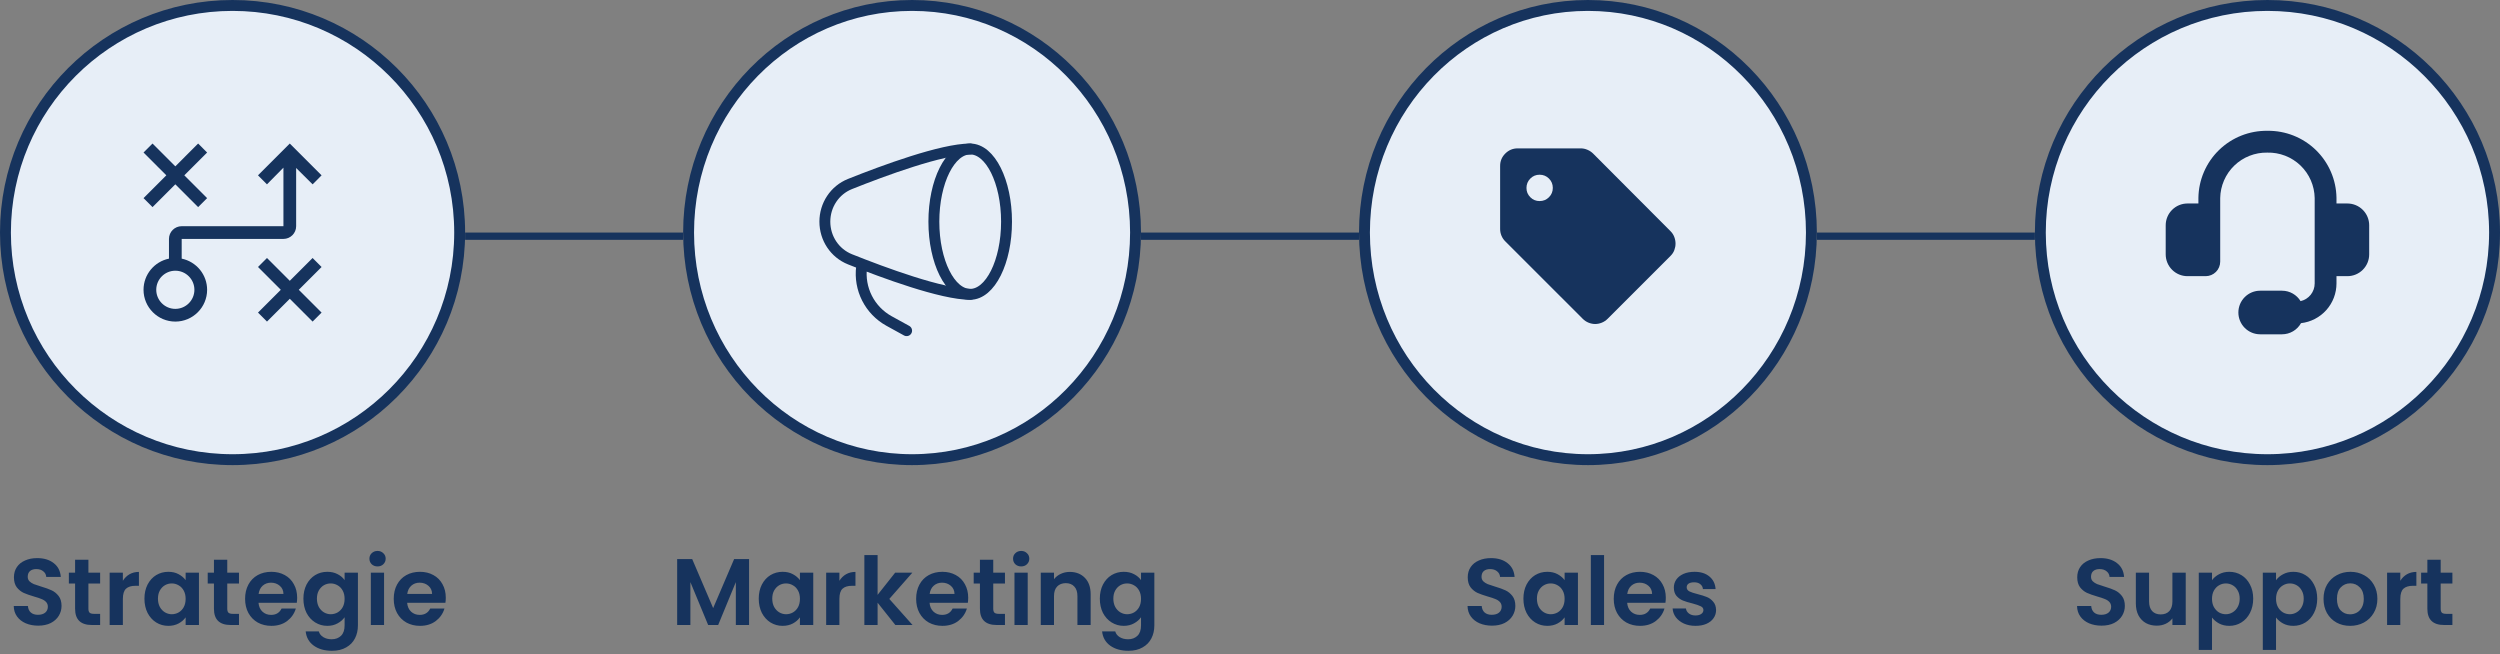 <svg width="344" height="90" viewBox="0 0 344 90" fill="none" xmlns="http://www.w3.org/2000/svg">
<rect x="0" y="0" width="344" height="90" fill="#808080" stroke="none"/>
<path d="M5.258 86.091C4.625 86.091 4.053 85.983 3.542 85.766C3.039 85.549 2.641 85.237 2.346 84.83C2.051 84.423 1.9 83.942 1.891 83.387H3.841C3.867 83.76 3.997 84.054 4.231 84.271C4.474 84.488 4.803 84.596 5.219 84.596C5.644 84.596 5.977 84.496 6.22 84.297C6.463 84.089 6.584 83.82 6.584 83.491C6.584 83.222 6.502 83.001 6.337 82.828C6.172 82.655 5.964 82.52 5.713 82.425C5.47 82.321 5.132 82.208 4.699 82.087C4.11 81.914 3.629 81.745 3.256 81.58C2.892 81.407 2.576 81.151 2.307 80.813C2.047 80.466 1.917 80.007 1.917 79.435C1.917 78.898 2.051 78.43 2.32 78.031C2.589 77.632 2.966 77.329 3.451 77.121C3.936 76.904 4.491 76.796 5.115 76.796C6.051 76.796 6.809 77.026 7.39 77.485C7.979 77.936 8.304 78.568 8.365 79.383H6.363C6.346 79.071 6.211 78.815 5.96 78.616C5.717 78.408 5.392 78.304 4.985 78.304C4.63 78.304 4.344 78.395 4.127 78.577C3.919 78.759 3.815 79.023 3.815 79.37C3.815 79.613 3.893 79.816 4.049 79.981C4.214 80.137 4.413 80.267 4.647 80.371C4.89 80.466 5.228 80.579 5.661 80.709C6.25 80.882 6.731 81.056 7.104 81.229C7.477 81.402 7.797 81.662 8.066 82.009C8.335 82.356 8.469 82.811 8.469 83.374C8.469 83.859 8.343 84.31 8.092 84.726C7.841 85.142 7.472 85.476 6.987 85.727C6.502 85.97 5.925 86.091 5.258 86.091ZM12.166 80.293V83.777C12.166 84.02 12.222 84.197 12.335 84.31C12.456 84.414 12.656 84.466 12.933 84.466H13.778V86H12.634C11.1 86 10.333 85.255 10.333 83.764V80.293H9.475V78.798H10.333V77.017H12.166V78.798H13.778V80.293H12.166ZM16.907 79.916C17.141 79.535 17.444 79.236 17.817 79.019C18.198 78.802 18.632 78.694 19.117 78.694V80.605H18.636C18.064 80.605 17.631 80.739 17.336 81.008C17.05 81.277 16.907 81.745 16.907 82.412V86H15.087V78.798H16.907V79.916ZM19.875 82.373C19.875 81.645 20.018 80.999 20.304 80.436C20.599 79.873 20.993 79.439 21.487 79.136C21.989 78.833 22.549 78.681 23.164 78.681C23.701 78.681 24.169 78.789 24.568 79.006C24.975 79.223 25.3 79.496 25.543 79.825V78.798H27.376V86H25.543V84.947C25.309 85.285 24.984 85.567 24.568 85.792C24.16 86.009 23.688 86.117 23.151 86.117C22.544 86.117 21.989 85.961 21.487 85.649C20.993 85.337 20.599 84.899 20.304 84.336C20.018 83.764 19.875 83.11 19.875 82.373ZM25.543 82.399C25.543 81.957 25.456 81.58 25.283 81.268C25.11 80.947 24.875 80.705 24.581 80.54C24.286 80.367 23.97 80.28 23.632 80.28C23.294 80.28 22.982 80.362 22.696 80.527C22.41 80.692 22.176 80.934 21.994 81.255C21.82 81.567 21.734 81.94 21.734 82.373C21.734 82.806 21.82 83.188 21.994 83.517C22.176 83.838 22.41 84.085 22.696 84.258C22.991 84.431 23.302 84.518 23.632 84.518C23.97 84.518 24.286 84.436 24.581 84.271C24.875 84.098 25.11 83.855 25.283 83.543C25.456 83.222 25.543 82.841 25.543 82.399ZM31.272 80.293V83.777C31.272 84.02 31.329 84.197 31.441 84.31C31.563 84.414 31.762 84.466 32.039 84.466H32.884V86H31.74C30.206 86 29.439 85.255 29.439 83.764V80.293H28.581V78.798H29.439V77.017H31.272V78.798H32.884V80.293H31.272ZM40.888 82.243C40.888 82.503 40.871 82.737 40.836 82.945H35.571C35.615 83.465 35.797 83.872 36.117 84.167C36.438 84.462 36.832 84.609 37.3 84.609C37.976 84.609 38.457 84.319 38.743 83.738H40.706C40.498 84.431 40.1 85.003 39.51 85.454C38.921 85.896 38.197 86.117 37.339 86.117C36.646 86.117 36.022 85.965 35.467 85.662C34.921 85.35 34.492 84.912 34.18 84.349C33.877 83.786 33.725 83.136 33.725 82.399C33.725 81.654 33.877 80.999 34.18 80.436C34.484 79.873 34.908 79.439 35.454 79.136C36 78.833 36.629 78.681 37.339 78.681C38.024 78.681 38.635 78.828 39.172 79.123C39.718 79.418 40.139 79.838 40.433 80.384C40.737 80.921 40.888 81.541 40.888 82.243ZM39.003 81.723C38.995 81.255 38.826 80.882 38.496 80.605C38.167 80.319 37.764 80.176 37.287 80.176C36.837 80.176 36.455 80.315 36.143 80.592C35.84 80.861 35.654 81.238 35.584 81.723H39.003ZM45.038 78.681C45.575 78.681 46.047 78.789 46.455 79.006C46.862 79.214 47.183 79.487 47.417 79.825V78.798H49.25V86.052C49.25 86.719 49.115 87.313 48.847 87.833C48.578 88.362 48.175 88.778 47.638 89.081C47.1 89.393 46.45 89.549 45.688 89.549C44.665 89.549 43.825 89.311 43.166 88.834C42.516 88.357 42.148 87.707 42.061 86.884H43.868C43.963 87.213 44.167 87.473 44.479 87.664C44.8 87.863 45.185 87.963 45.636 87.963C46.164 87.963 46.593 87.803 46.923 87.482C47.252 87.17 47.417 86.693 47.417 86.052V84.934C47.183 85.272 46.858 85.554 46.442 85.779C46.035 86.004 45.566 86.117 45.038 86.117C44.431 86.117 43.877 85.961 43.374 85.649C42.871 85.337 42.472 84.899 42.178 84.336C41.892 83.764 41.749 83.11 41.749 82.373C41.749 81.645 41.892 80.999 42.178 80.436C42.472 79.873 42.867 79.439 43.361 79.136C43.864 78.833 44.422 78.681 45.038 78.681ZM47.417 82.399C47.417 81.957 47.33 81.58 47.157 81.268C46.983 80.947 46.749 80.705 46.455 80.54C46.16 80.367 45.844 80.28 45.506 80.28C45.168 80.28 44.856 80.362 44.57 80.527C44.284 80.692 44.05 80.934 43.868 81.255C43.694 81.567 43.608 81.94 43.608 82.373C43.608 82.806 43.694 83.188 43.868 83.517C44.05 83.838 44.284 84.085 44.57 84.258C44.864 84.431 45.176 84.518 45.506 84.518C45.844 84.518 46.16 84.436 46.455 84.271C46.749 84.098 46.983 83.855 47.157 83.543C47.33 83.222 47.417 82.841 47.417 82.399ZM51.95 77.94C51.63 77.94 51.361 77.84 51.144 77.641C50.936 77.433 50.832 77.177 50.832 76.874C50.832 76.571 50.936 76.319 51.144 76.12C51.361 75.912 51.63 75.808 51.95 75.808C52.271 75.808 52.535 75.912 52.743 76.12C52.96 76.319 53.068 76.571 53.068 76.874C53.068 77.177 52.96 77.433 52.743 77.641C52.535 77.84 52.271 77.94 51.95 77.94ZM52.847 78.798V86H51.027V78.798H52.847ZM61.34 82.243C61.34 82.503 61.323 82.737 61.288 82.945H56.023C56.067 83.465 56.249 83.872 56.569 84.167C56.89 84.462 57.285 84.609 57.752 84.609C58.428 84.609 58.91 84.319 59.196 83.738H61.158C60.95 84.431 60.552 85.003 59.962 85.454C59.373 85.896 58.65 86.117 57.791 86.117C57.098 86.117 56.474 85.965 55.919 85.662C55.373 85.35 54.944 84.912 54.633 84.349C54.329 83.786 54.178 83.136 54.178 82.399C54.178 81.654 54.329 80.999 54.633 80.436C54.936 79.873 55.361 79.439 55.907 79.136C56.453 78.833 57.081 78.681 57.791 78.681C58.476 78.681 59.087 78.828 59.624 79.123C60.17 79.418 60.591 79.838 60.886 80.384C61.189 80.921 61.34 81.541 61.34 82.243ZM59.456 81.723C59.447 81.255 59.278 80.882 58.949 80.605C58.619 80.319 58.216 80.176 57.739 80.176C57.289 80.176 56.907 80.315 56.596 80.592C56.292 80.861 56.106 81.238 56.036 81.723H59.456Z" fill="#16335D"/>
<path d="M103.071 76.926V86H101.251V80.098L98.82 86H97.442L94.998 80.098V86H93.178V76.926H95.245L98.131 83.673L101.017 76.926H103.071ZM104.403 82.373C104.403 81.645 104.546 80.999 104.832 80.436C105.126 79.873 105.521 79.439 106.015 79.136C106.517 78.833 107.076 78.681 107.692 78.681C108.229 78.681 108.697 78.789 109.096 79.006C109.503 79.223 109.828 79.496 110.071 79.825V78.798H111.904V86H110.071V84.947C109.837 85.285 109.512 85.567 109.096 85.792C108.688 86.009 108.216 86.117 107.679 86.117C107.072 86.117 106.517 85.961 106.015 85.649C105.521 85.337 105.126 84.899 104.832 84.336C104.546 83.764 104.403 83.11 104.403 82.373ZM110.071 82.399C110.071 81.957 109.984 81.58 109.811 81.268C109.637 80.947 109.403 80.705 109.109 80.54C108.814 80.367 108.498 80.28 108.16 80.28C107.822 80.28 107.51 80.362 107.224 80.527C106.938 80.692 106.704 80.934 106.522 81.255C106.348 81.567 106.262 81.94 106.262 82.373C106.262 82.806 106.348 83.188 106.522 83.517C106.704 83.838 106.938 84.085 107.224 84.258C107.518 84.431 107.83 84.518 108.16 84.518C108.498 84.518 108.814 84.436 109.109 84.271C109.403 84.098 109.637 83.855 109.811 83.543C109.984 83.222 110.071 82.841 110.071 82.399ZM115.501 79.916C115.735 79.535 116.039 79.236 116.411 79.019C116.793 78.802 117.226 78.694 117.711 78.694V80.605H117.23C116.658 80.605 116.225 80.739 115.93 81.008C115.644 81.277 115.501 81.745 115.501 82.412V86H113.681V78.798H115.501V79.916ZM123.201 86L120.757 82.932V86H118.937V76.38H120.757V81.853L123.175 78.798H125.541L122.369 82.412L125.567 86H123.201ZM133.224 82.243C133.224 82.503 133.207 82.737 133.172 82.945H127.907C127.95 83.465 128.132 83.872 128.453 84.167C128.774 84.462 129.168 84.609 129.636 84.609C130.312 84.609 130.793 84.319 131.079 83.738H133.042C132.834 84.431 132.435 85.003 131.846 85.454C131.257 85.896 130.533 86.117 129.675 86.117C128.982 86.117 128.358 85.965 127.803 85.662C127.257 85.35 126.828 84.912 126.516 84.349C126.213 83.786 126.061 83.136 126.061 82.399C126.061 81.654 126.213 80.999 126.516 80.436C126.819 79.873 127.244 79.439 127.79 79.136C128.336 78.833 128.964 78.681 129.675 78.681C130.36 78.681 130.971 78.828 131.508 79.123C132.054 79.418 132.474 79.838 132.769 80.384C133.072 80.921 133.224 81.541 133.224 82.243ZM131.339 81.723C131.33 81.255 131.161 80.882 130.832 80.605C130.503 80.319 130.1 80.176 129.623 80.176C129.172 80.176 128.791 80.315 128.479 80.592C128.176 80.861 127.989 81.238 127.92 81.723H131.339ZM136.671 80.293V83.777C136.671 84.02 136.728 84.197 136.84 84.31C136.962 84.414 137.161 84.466 137.438 84.466H138.283V86H137.139C135.605 86 134.838 85.255 134.838 83.764V80.293H133.98V78.798H134.838V77.017H136.671V78.798H138.283V80.293H136.671ZM140.515 77.94C140.195 77.94 139.926 77.84 139.709 77.641C139.501 77.433 139.397 77.177 139.397 76.874C139.397 76.571 139.501 76.319 139.709 76.12C139.926 75.912 140.195 75.808 140.515 75.808C140.836 75.808 141.1 75.912 141.308 76.12C141.525 76.319 141.633 76.571 141.633 76.874C141.633 77.177 141.525 77.433 141.308 77.641C141.1 77.84 140.836 77.94 140.515 77.94ZM141.412 78.798V86H139.592V78.798H141.412ZM147.201 78.694C148.059 78.694 148.753 78.967 149.281 79.513C149.81 80.05 150.074 80.804 150.074 81.775V86H148.254V82.022C148.254 81.45 148.111 81.012 147.825 80.709C147.539 80.397 147.149 80.241 146.655 80.241C146.153 80.241 145.754 80.397 145.459 80.709C145.173 81.012 145.03 81.45 145.03 82.022V86H143.21V78.798H145.03V79.695C145.273 79.383 145.581 79.14 145.953 78.967C146.335 78.785 146.751 78.694 147.201 78.694ZM154.626 78.681C155.164 78.681 155.636 78.789 156.043 79.006C156.451 79.214 156.771 79.487 157.005 79.825V78.798H158.838V86.052C158.838 86.719 158.704 87.313 158.435 87.833C158.167 88.362 157.764 88.778 157.226 89.081C156.689 89.393 156.039 89.549 155.276 89.549C154.254 89.549 153.413 89.311 152.754 88.834C152.104 88.357 151.736 87.707 151.649 86.884H153.456C153.552 87.213 153.755 87.473 154.067 87.664C154.388 87.863 154.774 87.963 155.224 87.963C155.753 87.963 156.182 87.803 156.511 87.482C156.841 87.17 157.005 86.693 157.005 86.052V84.934C156.771 85.272 156.446 85.554 156.03 85.779C155.623 86.004 155.155 86.117 154.626 86.117C154.02 86.117 153.465 85.961 152.962 85.649C152.46 85.337 152.061 84.899 151.766 84.336C151.48 83.764 151.337 83.11 151.337 82.373C151.337 81.645 151.48 80.999 151.766 80.436C152.061 79.873 152.455 79.439 152.949 79.136C153.452 78.833 154.011 78.681 154.626 78.681ZM157.005 82.399C157.005 81.957 156.919 81.58 156.745 81.268C156.572 80.947 156.338 80.705 156.043 80.54C155.749 80.367 155.432 80.28 155.094 80.28C154.756 80.28 154.444 80.362 154.158 80.527C153.872 80.692 153.638 80.934 153.456 81.255C153.283 81.567 153.196 81.94 153.196 82.373C153.196 82.806 153.283 83.188 153.456 83.517C153.638 83.838 153.872 84.085 154.158 84.258C154.453 84.431 154.765 84.518 155.094 84.518C155.432 84.518 155.749 84.436 156.043 84.271C156.338 84.098 156.572 83.855 156.745 83.543C156.919 83.222 157.005 82.841 157.005 82.399Z" fill="#16335D"/>
<path d="M205.301 86.091C204.668 86.091 204.096 85.983 203.585 85.766C203.082 85.549 202.684 85.237 202.389 84.83C202.094 84.423 201.943 83.942 201.934 83.387H203.884C203.91 83.76 204.04 84.054 204.274 84.271C204.517 84.488 204.846 84.596 205.262 84.596C205.687 84.596 206.02 84.496 206.263 84.297C206.506 84.089 206.627 83.82 206.627 83.491C206.627 83.222 206.545 83.001 206.38 82.828C206.215 82.655 206.007 82.52 205.756 82.425C205.513 82.321 205.175 82.208 204.742 82.087C204.153 81.914 203.672 81.745 203.299 81.58C202.935 81.407 202.619 81.151 202.35 80.813C202.09 80.466 201.96 80.007 201.96 79.435C201.96 78.898 202.094 78.43 202.363 78.031C202.632 77.632 203.009 77.329 203.494 77.121C203.979 76.904 204.534 76.796 205.158 76.796C206.094 76.796 206.852 77.026 207.433 77.485C208.022 77.936 208.347 78.568 208.408 79.383H206.406C206.389 79.071 206.254 78.815 206.003 78.616C205.76 78.408 205.435 78.304 205.028 78.304C204.673 78.304 204.387 78.395 204.17 78.577C203.962 78.759 203.858 79.023 203.858 79.37C203.858 79.613 203.936 79.816 204.092 79.981C204.257 80.137 204.456 80.267 204.69 80.371C204.933 80.466 205.271 80.579 205.704 80.709C206.293 80.882 206.774 81.056 207.147 81.229C207.52 81.402 207.84 81.662 208.109 82.009C208.378 82.356 208.512 82.811 208.512 83.374C208.512 83.859 208.386 84.31 208.135 84.726C207.884 85.142 207.515 85.476 207.03 85.727C206.545 85.97 205.968 86.091 205.301 86.091ZM209.622 82.373C209.622 81.645 209.765 80.999 210.051 80.436C210.346 79.873 210.74 79.439 211.234 79.136C211.737 78.833 212.296 78.681 212.911 78.681C213.448 78.681 213.916 78.789 214.315 79.006C214.722 79.223 215.047 79.496 215.29 79.825V78.798H217.123V86H215.29V84.947C215.056 85.285 214.731 85.567 214.315 85.792C213.908 86.009 213.435 86.117 212.898 86.117C212.291 86.117 211.737 85.961 211.234 85.649C210.74 85.337 210.346 84.899 210.051 84.336C209.765 83.764 209.622 83.11 209.622 82.373ZM215.29 82.399C215.29 81.957 215.203 81.58 215.03 81.268C214.857 80.947 214.623 80.705 214.328 80.54C214.033 80.367 213.717 80.28 213.379 80.28C213.041 80.28 212.729 80.362 212.443 80.527C212.157 80.692 211.923 80.934 211.741 81.255C211.568 81.567 211.481 81.94 211.481 82.373C211.481 82.806 211.568 83.188 211.741 83.517C211.923 83.838 212.157 84.085 212.443 84.258C212.738 84.431 213.05 84.518 213.379 84.518C213.717 84.518 214.033 84.436 214.328 84.271C214.623 84.098 214.857 83.855 215.03 83.543C215.203 83.222 215.29 82.841 215.29 82.399ZM220.72 76.38V86H218.9V76.38H220.72ZM229.214 82.243C229.214 82.503 229.196 82.737 229.162 82.945H223.897C223.94 83.465 224.122 83.872 224.443 84.167C224.763 84.462 225.158 84.609 225.626 84.609C226.302 84.609 226.783 84.319 227.069 83.738H229.032C228.824 84.431 228.425 85.003 227.836 85.454C227.246 85.896 226.523 86.117 225.665 86.117C224.971 86.117 224.347 85.965 223.793 85.662C223.247 85.35 222.818 84.912 222.506 84.349C222.202 83.786 222.051 83.136 222.051 82.399C222.051 81.654 222.202 80.999 222.506 80.436C222.809 79.873 223.234 79.439 223.78 79.136C224.326 78.833 224.954 78.681 225.665 78.681C226.349 78.681 226.96 78.828 227.498 79.123C228.044 79.418 228.464 79.838 228.759 80.384C229.062 80.921 229.214 81.541 229.214 82.243ZM227.329 81.723C227.32 81.255 227.151 80.882 226.822 80.605C226.492 80.319 226.089 80.176 225.613 80.176C225.162 80.176 224.781 80.315 224.469 80.592C224.165 80.861 223.979 81.238 223.91 81.723H227.329ZM233.298 86.117C232.709 86.117 232.18 86.013 231.712 85.805C231.244 85.588 230.871 85.298 230.594 84.934C230.325 84.57 230.178 84.167 230.152 83.725H231.985C232.02 84.002 232.154 84.232 232.388 84.414C232.631 84.596 232.93 84.687 233.285 84.687C233.632 84.687 233.9 84.618 234.091 84.479C234.29 84.34 234.39 84.163 234.39 83.946C234.39 83.712 234.269 83.539 234.026 83.426C233.792 83.305 233.415 83.175 232.895 83.036C232.358 82.906 231.916 82.772 231.569 82.633C231.231 82.494 230.936 82.282 230.685 81.996C230.442 81.71 230.321 81.324 230.321 80.839C230.321 80.44 230.434 80.076 230.659 79.747C230.893 79.418 231.222 79.158 231.647 78.967C232.08 78.776 232.587 78.681 233.168 78.681C234.026 78.681 234.711 78.898 235.222 79.331C235.733 79.756 236.015 80.332 236.067 81.06H234.325C234.299 80.774 234.178 80.549 233.961 80.384C233.753 80.211 233.471 80.124 233.116 80.124C232.787 80.124 232.531 80.185 232.349 80.306C232.176 80.427 232.089 80.596 232.089 80.813C232.089 81.056 232.21 81.242 232.453 81.372C232.696 81.493 233.073 81.619 233.584 81.749C234.104 81.879 234.533 82.013 234.871 82.152C235.209 82.291 235.499 82.507 235.742 82.802C235.993 83.088 236.123 83.469 236.132 83.946C236.132 84.362 236.015 84.735 235.781 85.064C235.556 85.393 235.226 85.653 234.793 85.844C234.368 86.026 233.87 86.117 233.298 86.117Z" fill="#16335D"/>
<path d="M289.168 86.091C288.536 86.091 287.964 85.983 287.452 85.766C286.95 85.549 286.551 85.237 286.256 84.83C285.962 84.423 285.81 83.942 285.801 83.387H287.751C287.777 83.76 287.907 84.054 288.141 84.271C288.384 84.488 288.713 84.596 289.129 84.596C289.554 84.596 289.888 84.496 290.13 84.297C290.373 84.089 290.494 83.82 290.494 83.491C290.494 83.222 290.412 83.001 290.247 82.828C290.083 82.655 289.875 82.52 289.623 82.425C289.381 82.321 289.043 82.208 288.609 82.087C288.02 81.914 287.539 81.745 287.166 81.58C286.802 81.407 286.486 81.151 286.217 80.813C285.957 80.466 285.827 80.007 285.827 79.435C285.827 78.898 285.962 78.43 286.23 78.031C286.499 77.632 286.876 77.329 287.361 77.121C287.847 76.904 288.401 76.796 289.025 76.796C289.961 76.796 290.72 77.026 291.3 77.485C291.89 77.936 292.215 78.568 292.275 79.383H290.273C290.256 79.071 290.122 78.815 289.87 78.616C289.628 78.408 289.303 78.304 288.895 78.304C288.54 78.304 288.254 78.395 288.037 78.577C287.829 78.759 287.725 79.023 287.725 79.37C287.725 79.613 287.803 79.816 287.959 79.981C288.124 80.137 288.323 80.267 288.557 80.371C288.8 80.466 289.138 80.579 289.571 80.709C290.161 80.882 290.642 81.056 291.014 81.229C291.387 81.402 291.708 81.662 291.976 82.009C292.245 82.356 292.379 82.811 292.379 83.374C292.379 83.859 292.254 84.31 292.002 84.726C291.751 85.142 291.383 85.476 290.897 85.727C290.412 85.97 289.836 86.091 289.168 86.091ZM300.756 78.798V86H298.923V85.09C298.689 85.402 298.381 85.649 298 85.831C297.627 86.004 297.22 86.091 296.778 86.091C296.215 86.091 295.716 85.974 295.283 85.74C294.85 85.497 294.507 85.146 294.256 84.687C294.013 84.219 293.892 83.664 293.892 83.023V78.798H295.712V82.763C295.712 83.335 295.855 83.777 296.141 84.089C296.427 84.392 296.817 84.544 297.311 84.544C297.814 84.544 298.208 84.392 298.494 84.089C298.78 83.777 298.923 83.335 298.923 82.763V78.798H300.756ZM304.372 79.838C304.606 79.509 304.926 79.236 305.334 79.019C305.75 78.794 306.222 78.681 306.751 78.681C307.366 78.681 307.921 78.833 308.415 79.136C308.917 79.439 309.312 79.873 309.598 80.436C309.892 80.991 310.04 81.636 310.04 82.373C310.04 83.11 309.892 83.764 309.598 84.336C309.312 84.899 308.917 85.337 308.415 85.649C307.921 85.961 307.366 86.117 306.751 86.117C306.222 86.117 305.754 86.009 305.347 85.792C304.948 85.575 304.623 85.302 304.372 84.973V89.432H302.552V78.798H304.372V79.838ZM308.181 82.373C308.181 81.94 308.09 81.567 307.908 81.255C307.734 80.934 307.5 80.692 307.206 80.527C306.92 80.362 306.608 80.28 306.27 80.28C305.94 80.28 305.628 80.367 305.334 80.54C305.048 80.705 304.814 80.947 304.632 81.268C304.458 81.589 304.372 81.966 304.372 82.399C304.372 82.832 304.458 83.209 304.632 83.53C304.814 83.851 305.048 84.098 305.334 84.271C305.628 84.436 305.94 84.518 306.27 84.518C306.608 84.518 306.92 84.431 307.206 84.258C307.5 84.085 307.734 83.838 307.908 83.517C308.09 83.196 308.181 82.815 308.181 82.373ZM313.182 79.838C313.416 79.509 313.737 79.236 314.144 79.019C314.56 78.794 315.033 78.681 315.561 78.681C316.177 78.681 316.731 78.833 317.225 79.136C317.728 79.439 318.122 79.873 318.408 80.436C318.703 80.991 318.85 81.636 318.85 82.373C318.85 83.11 318.703 83.764 318.408 84.336C318.122 84.899 317.728 85.337 317.225 85.649C316.731 85.961 316.177 86.117 315.561 86.117C315.033 86.117 314.565 86.009 314.157 85.792C313.759 85.575 313.434 85.302 313.182 84.973V89.432H311.362V78.798H313.182V79.838ZM316.991 82.373C316.991 81.94 316.9 81.567 316.718 81.255C316.545 80.934 316.311 80.692 316.016 80.527C315.73 80.362 315.418 80.28 315.08 80.28C314.751 80.28 314.439 80.367 314.144 80.54C313.858 80.705 313.624 80.947 313.442 81.268C313.269 81.589 313.182 81.966 313.182 82.399C313.182 82.832 313.269 83.209 313.442 83.53C313.624 83.851 313.858 84.098 314.144 84.271C314.439 84.436 314.751 84.518 315.08 84.518C315.418 84.518 315.73 84.431 316.016 84.258C316.311 84.085 316.545 83.838 316.718 83.517C316.9 83.196 316.991 82.815 316.991 82.373ZM323.371 86.117C322.678 86.117 322.054 85.965 321.499 85.662C320.944 85.35 320.507 84.912 320.186 84.349C319.874 83.786 319.718 83.136 319.718 82.399C319.718 81.662 319.878 81.012 320.199 80.449C320.528 79.886 320.975 79.452 321.538 79.149C322.101 78.837 322.73 78.681 323.423 78.681C324.116 78.681 324.745 78.837 325.308 79.149C325.871 79.452 326.313 79.886 326.634 80.449C326.963 81.012 327.128 81.662 327.128 82.399C327.128 83.136 326.959 83.786 326.621 84.349C326.292 84.912 325.841 85.35 325.269 85.662C324.706 85.965 324.073 86.117 323.371 86.117ZM323.371 84.531C323.7 84.531 324.008 84.453 324.294 84.297C324.589 84.132 324.823 83.89 324.996 83.569C325.169 83.248 325.256 82.858 325.256 82.399C325.256 81.714 325.074 81.19 324.71 80.826C324.355 80.453 323.917 80.267 323.397 80.267C322.877 80.267 322.439 80.453 322.084 80.826C321.737 81.19 321.564 81.714 321.564 82.399C321.564 83.084 321.733 83.612 322.071 83.985C322.418 84.349 322.851 84.531 323.371 84.531ZM330.283 79.916C330.517 79.535 330.82 79.236 331.193 79.019C331.574 78.802 332.008 78.694 332.493 78.694V80.605H332.012C331.44 80.605 331.007 80.739 330.712 81.008C330.426 81.277 330.283 81.745 330.283 82.412V86H328.463V78.798H330.283V79.916ZM335.838 80.293V83.777C335.838 84.02 335.894 84.197 336.007 84.31C336.128 84.414 336.327 84.466 336.605 84.466H337.45V86H336.306C334.772 86 334.005 85.255 334.005 83.764V80.293H333.147V78.798H334.005V77.017H335.838V78.798H337.45V80.293H335.838Z" fill="#16335D"/>
<circle cx="32" cy="32" r="31.25" fill="#E7EEF7" stroke="#16335D" stroke-width="1.5"/>
<path d="M125.5 0.75C142.472 0.75 156.25 14.73 156.25 32C156.25 49.27 142.472 63.25 125.5 63.25C108.528 63.25 94.75 49.27 94.75 32C94.75 14.73 108.528 0.75 125.5 0.75Z" fill="#E7EEF7" stroke="#16335D" stroke-width="1.5"/>
<path d="M218.5 0.75C235.472 0.75 249.25 14.73 249.25 32C249.25 49.27 235.472 63.25 218.5 63.25C201.528 63.25 187.75 49.27 187.75 32C187.75 14.73 201.528 0.75 218.5 0.75Z" fill="#E7EEF7" stroke="#16335D" stroke-width="1.5"/>
<circle cx="312" cy="32" r="31.25" fill="#E7EEF7" stroke="#16335D" stroke-width="1.5"/>
<line x1="64" y1="32.5" x2="94" y2="32.5" stroke="#16335D"/>
<line x1="157" y1="32.5" x2="187" y2="32.5" stroke="#16335D"/>
<line x1="250" y1="32.5" x2="280" y2="32.5" stroke="#16335D"/>
<path d="M28.5 20.988L27.263 19.75L24.125 22.889L20.987 19.75L19.75 20.988L22.888 24.125L19.75 27.263L20.987 28.5L24.125 25.362L27.263 28.5L28.5 27.263L25.362 24.125L28.5 20.988ZM39.875 19.75L35.5 24.125L36.733 25.367L39 23.07V31.125H25C24.035 31.125 23.25 31.911 23.25 32.875V35.588C21.255 35.994 19.75 37.762 19.75 39.875C19.75 42.287 21.713 44.25 24.125 44.25C26.537 44.25 28.5 42.287 28.5 39.875C28.498 38.867 28.149 37.89 27.512 37.11C26.874 36.329 25.987 35.792 25 35.588V32.875H39C39.965 32.875 40.75 32.09 40.75 31.125V23.116L43.017 25.367L44.25 24.125L39.875 19.75ZM26.75 39.875C26.75 41.322 25.572 42.5 24.125 42.5C22.678 42.5 21.5 41.322 21.5 39.875C21.5 38.428 22.678 37.25 24.125 37.25C25.572 37.25 26.75 38.428 26.75 39.875Z" fill="#16335D"/>
<path d="M44.25 36.738L43.013 35.5L39.875 38.639L36.737 35.5L35.5 36.738L38.638 39.875L35.5 43.013L36.737 44.25L39.875 41.112L43.013 44.25L44.25 43.013L41.112 39.875L44.25 36.738Z" fill="#16335D"/>
<path d="M133.5 40.5C136.261 40.5 138.5 36.023 138.5 30.5C138.5 24.977 136.261 20.5 133.5 20.5C130.739 20.5 128.5 24.977 128.5 30.5C128.5 36.023 130.739 40.5 133.5 40.5Z" stroke="#16335D" stroke-width="1.5" stroke-linecap="round" stroke-linejoin="round"/>
<path d="M133.5 20.5C129.621 20.5 121.581 23.473 116.964 25.317C114.849 26.163 113.5 28.223 113.5 30.5C113.5 32.778 114.85 34.837 116.964 35.682C121.581 37.528 129.621 40.5 133.5 40.5M124.75 45.5L122.321 44.163C121.025 43.445 119.973 42.355 119.302 41.034C118.631 39.712 118.371 38.22 118.556 36.75" stroke="#16335D" stroke-width="1.5" stroke-linecap="round" stroke-linejoin="round"/>
<path d="M229.858 35.219L221.219 43.858C220.977 44.1 220.705 44.281 220.403 44.402C220.101 44.523 219.799 44.583 219.497 44.583C219.195 44.583 218.893 44.523 218.59 44.402C218.288 44.281 218.017 44.1 217.775 43.858L207.111 33.195C206.89 32.973 206.719 32.717 206.598 32.425C206.477 32.133 206.417 31.826 206.417 31.503V22.833C206.417 22.169 206.653 21.6 207.127 21.127C207.601 20.654 208.169 20.417 208.833 20.416H217.503C217.825 20.416 218.137 20.482 218.439 20.613C218.742 20.745 219.003 20.921 219.225 21.142L229.858 31.805C230.1 32.047 230.276 32.319 230.387 32.621C230.499 32.923 230.554 33.225 230.553 33.527C230.552 33.829 230.497 34.126 230.387 34.419C230.278 34.711 230.101 34.978 229.858 35.219ZM211.854 27.666C212.357 27.666 212.786 27.491 213.138 27.139C213.491 26.786 213.667 26.358 213.667 25.854C213.666 25.35 213.49 24.922 213.138 24.571C212.787 24.22 212.359 24.043 211.854 24.041C211.349 24.04 210.921 24.216 210.571 24.571C210.22 24.925 210.044 25.353 210.042 25.854C210.039 26.355 210.216 26.783 210.571 27.139C210.926 27.494 211.354 27.67 211.854 27.666Z" fill="#16335D"/>
<g clip-path="url(#clip0_10037_1157)">
<path fill-rule="evenodd" clip-rule="evenodd" d="M311.974 21C311.138 20.985 310.307 21.135 309.529 21.441C308.751 21.748 308.041 22.204 307.44 22.785C306.838 23.367 306.357 24.061 306.025 24.828C305.692 25.595 305.514 26.42 305.5 27.256V36C305.5 36.531 305.289 37.039 304.914 37.414C304.539 37.789 304.03 38 303.5 38H301C300.204 38 299.441 37.684 298.879 37.121C298.316 36.559 298 35.796 298 35V31C298 30.204 298.316 29.441 298.879 28.879C299.441 28.316 300.204 28 301 28H302.5V27.22C302.518 25.991 302.778 24.777 303.266 23.649C303.753 22.52 304.458 21.498 305.34 20.642C306.222 19.786 307.265 19.112 308.407 18.659C309.55 18.205 310.771 17.982 312 18C313.229 17.982 314.45 18.205 315.593 18.659C316.735 19.112 317.778 19.786 318.66 20.642C319.542 21.498 320.247 22.52 320.734 23.649C321.222 24.777 321.482 25.991 321.5 27.22V28H323C323.796 28 324.559 28.316 325.121 28.879C325.684 29.441 326 30.204 326 31V35C326 35.796 325.684 36.559 325.121 37.121C324.559 37.684 323.796 38 323 38H321.5V39C321.5 40.352 321.003 41.656 320.103 42.664C319.203 43.672 317.963 44.314 316.62 44.466C316.359 44.932 315.979 45.319 315.518 45.589C315.058 45.859 314.534 46.001 314 46H311C310.204 46 309.441 45.684 308.879 45.121C308.316 44.559 308 43.796 308 43C308 42.204 308.316 41.441 308.879 40.879C309.441 40.316 310.204 40 311 40H314C315.084 40 316.034 40.574 316.56 41.436C317.111 41.309 317.603 40.999 317.956 40.557C318.308 40.115 318.5 39.566 318.5 39V27.254C318.486 26.414 318.306 25.584 317.97 24.814C317.634 24.044 317.148 23.348 316.541 22.766C315.934 22.184 315.218 21.729 314.434 21.426C313.65 21.123 312.814 20.978 311.974 21Z" fill="#16335D"/>
</g>
<defs>
<clipPath id="clip0_10037_1157">
<rect width="28" height="28" fill="white" transform="translate(298 18)"/>
</clipPath>
</defs>
</svg>

